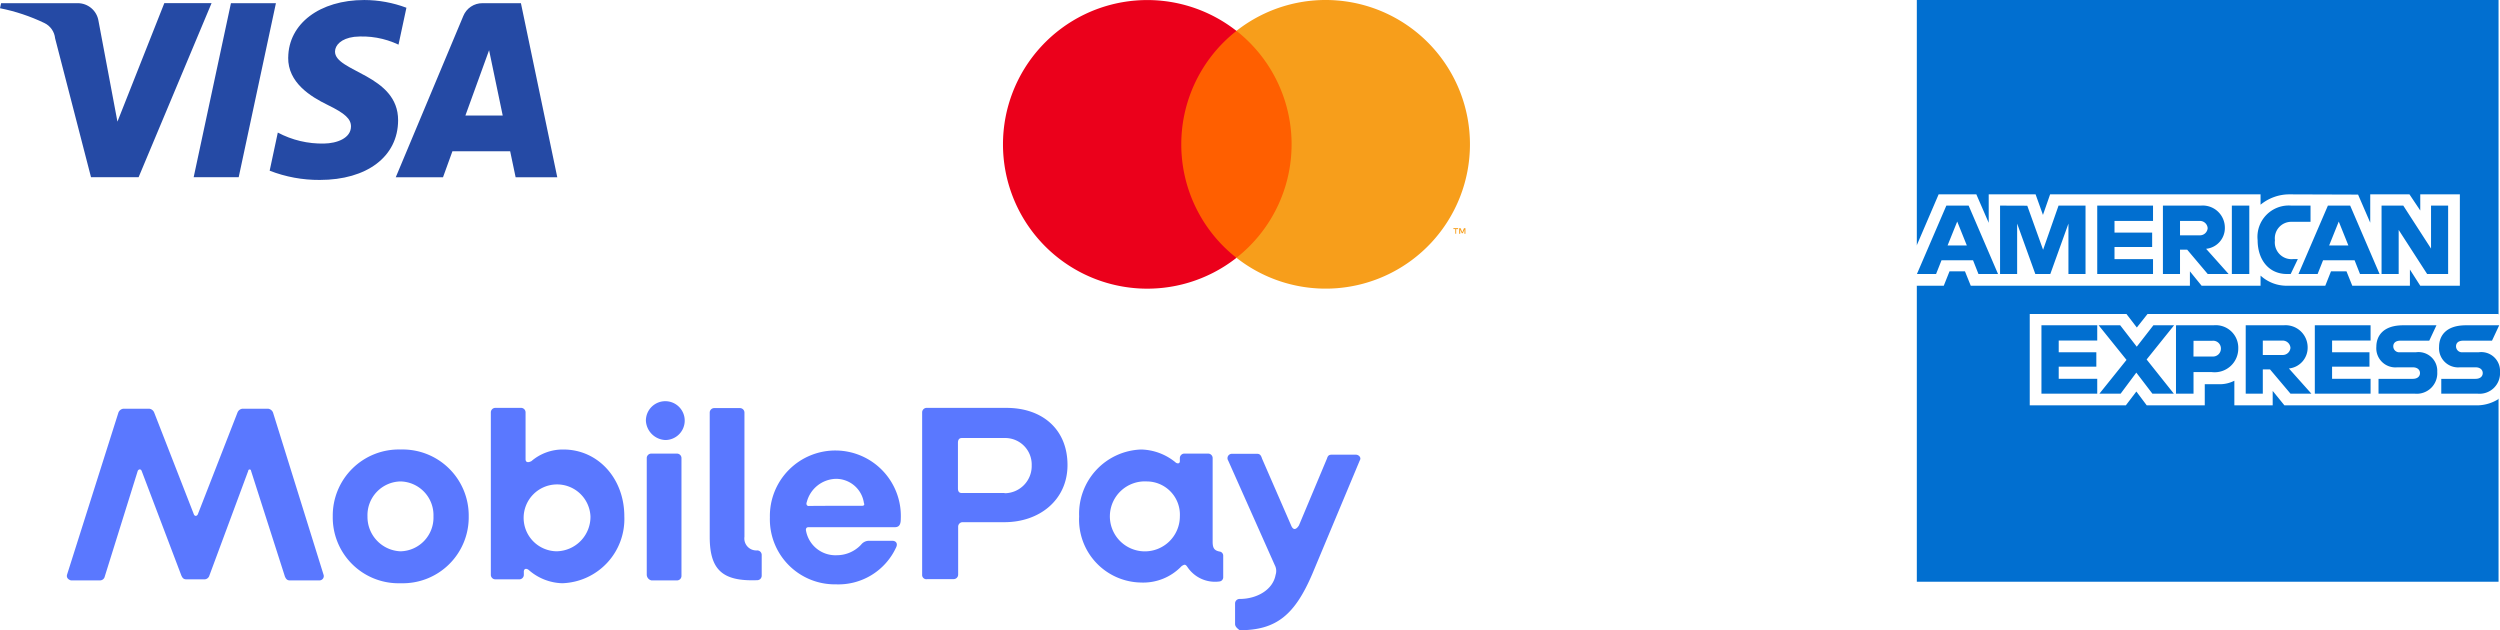 <svg xmlns="http://www.w3.org/2000/svg" xmlns:xlink="http://www.w3.org/1999/xlink" width="224.33" height="56.55" viewBox="0 0 224.33 56.55">
  <rect x="0" y="0" width="224.33" height="56.55" fill="#333333" stroke="none"/>
  <defs>
    <clipPath id="clip-path">
      <path id="Path_658" data-name="Path 658" d="M1830.681-497.041c-.029,2.249,2,3.5,3.536,4.25,1.573.766,2.1,1.257,2.1,1.941-.012,1.048-1.255,1.51-2.419,1.528a8.44,8.44,0,0,1-4.148-.986l-.731,3.422a12.166,12.166,0,0,0,4.492.829c4.243,0,7.019-2.095,7.034-5.342.017-4.121-5.7-4.35-5.662-6.192.013-.559.547-1.155,1.715-1.306a7.605,7.605,0,0,1,3.983.7l.71-3.311a10.828,10.828,0,0,0-3.781-.694c-3.994,0-6.8,2.123-6.825,5.162m17.43-4.877a1.842,1.842,0,0,0-1.719,1.146l-6.061,14.472h4.24l.844-2.332h5.181l.49,2.332h3.737l-3.261-15.618h-3.45m.593,4.219,1.224,5.865h-3.351l2.127-5.865m-23.164-4.219L1822.2-486.3h4.04l3.341-15.618h-4.039m-5.977,0-4.205,10.63-1.7-9.039a1.883,1.883,0,0,0-1.863-1.591h-6.875l-.1.453a16.822,16.822,0,0,1,3.986,1.329,1.71,1.71,0,0,1,.959,1.372l3.222,12.463h4.27l6.546-15.618h-4.243" transform="translate(0)"/>
    </clipPath>
    <linearGradient id="linear-gradient" y1="0.373" x2="0.008" y2="0.373" gradientUnits="objectBoundingBox">
      <stop offset="0" stop-color="#222357"/>
      <stop offset="1" stop-color="#254aa5"/>
    </linearGradient>
    <clipPath id="clip-SPRK_default_preset_name_custom_1">
      <rect width="224.33" height="56.55"/>
    </clipPath>
  </defs>
  <g id="SPRK_default_preset_name_custom_1" data-name="SPRK_default_preset_name_custom – 1" clip-path="url(#clip-SPRK_default_preset_name_custom_1)">
    <rect width="224.33" height="56.55" fill="#fff"/>
    <g id="Group_854" data-name="Group 854" transform="translate(0 -33)">
      <g id="Group_853" data-name="Group 853" transform="translate(-404 -577)">
        <g id="Group_839" data-name="Group 839" transform="translate(364 372)">
          <g id="American_Express-Logo.wine" transform="translate(212 238)">
            <path id="Path_654" data-name="Path 654" d="M0,0H52.2V28.179l-2.584,4.037L52.2,35.809V52.2H0V25.636l1.615-1.857L0,22Z" fill="#016fd0"/>
            <path id="Path_655" data-name="Path 655" d="M10.133,352.211v-8.2h8.677l.931,1.214.962-1.214H52.2v7.63a3.638,3.638,0,0,1-1.776.565H32.983l-1.05-1.292v1.292h-3.44v-2.205a2.886,2.886,0,0,1-1.486.308H25.838v1.9H20.63l-.93-1.24-.944,1.24ZM0,337.839l1.957-4.562H5.341l1.11,2.555v-2.555h4.207l.661,1.847.641-1.847H30.844v.929a4.074,4.074,0,0,1,2.624-.929l6.127.021,1.091,2.522v-2.543h3.52l.969,1.449v-1.449h3.553v8.2H45.175l-.929-1.453v1.453H39.075l-.52-1.292h-1.39l-.512,1.292H33.145a3.467,3.467,0,0,1-2.3-.91v.91H25.555l-1.05-1.292v1.292H4.84l-.52-1.292H2.934l-.516,1.292H0Z" transform="translate(0 -315.837)" fill="#fff"/>
            <path id="Path_656" data-name="Path 656" d="M2.832,352.565.193,358.7H1.911l.487-1.229H5.229l.484,1.229H7.47l-2.637-6.136Zm.976,1.428.863,2.147H2.943ZM7.652,358.7v-6.136l2.442.009,1.42,3.956,1.386-3.965h2.422V358.7H13.788v-4.522L12.162,358.7H10.816l-1.631-4.522V358.7Zm8.72,0v-6.136h5.006v1.373H17.922v1.05H21.3v1.292H17.922v1.09h3.456V358.7Zm5.894-6.135V358.7H23.8v-2.18h.646l1.839,2.18H28.16l-2.019-2.261a1.869,1.869,0,0,0,1.683-1.885,1.985,1.985,0,0,0-2.145-1.991Zm1.534,1.373h1.754a.7.7,0,0,1,.727.646.693.693,0,0,1-.7.646H23.8Zm6.217,4.763H28.451v-6.136h1.566Zm3.714,0h-.338c-1.636,0-2.629-1.289-2.629-3.043a2.811,2.811,0,0,1,3.048-3.093h1.7v1.453H33.75a1.476,1.476,0,0,0-1.432,1.655,1.5,1.5,0,0,0,1.655,1.688h.4Zm3.338-6.135L34.43,358.7h1.718l.487-1.229h2.831l.484,1.229h1.756l-2.637-6.136Zm.976,1.428.863,2.147H37.181Zm3.84,4.707v-6.136h1.95l2.49,3.855v-3.855h1.534V358.7H45.974l-2.553-3.956V358.7ZM11.366,369.439V363.3h5.006v1.373H12.916v1.05h3.375v1.292H12.916v1.09h3.456v1.332Zm24.53,0V363.3H40.9v1.373H37.446v1.05H40.8v1.292H37.445v1.09H40.9v1.332Zm-19.329,0L19,366.409l-2.5-3.106h1.933l1.486,1.92,1.491-1.92h1.857l-2.463,3.068,2.442,3.068H21.322l-1.443-1.89-1.408,1.89Zm6.871-6.135v6.136h1.574V367.5h1.615a2.122,2.122,0,0,0,2.4-2.135,2.02,2.02,0,0,0-2.2-2.064Zm1.574,1.388h1.7a.693.693,0,0,1,.757.706.708.708,0,0,1-.762.707h-1.7Zm4.683-1.389v6.136h1.534v-2.18h.646l1.839,2.18h1.875l-2.019-2.261a1.869,1.869,0,0,0,1.683-1.885,1.985,1.985,0,0,0-2.145-1.991Zm1.534,1.373h1.754a.7.7,0,0,1,.727.646.693.693,0,0,1-.7.646H31.228Zm10.383,4.764v-1.332h3.07c.454,0,.651-.246.651-.515s-.2-.519-.651-.519H43.295a1.715,1.715,0,0,1-1.878-1.838c0-.984.615-1.933,2.407-1.933h2.987l-.646,1.381H43.582c-.494,0-.646.259-.646.507a.535.535,0,0,0,.565.535h1.453a1.683,1.683,0,0,1,1.928,1.761,1.84,1.84,0,0,1-2,1.953Zm5.631,0v-1.332h3.07c.454,0,.651-.246.651-.515s-.2-.519-.651-.519H48.925a1.715,1.715,0,0,1-1.878-1.838c0-.984.615-1.933,2.407-1.933h2.987l-.646,1.381H49.213c-.494,0-.646.259-.646.507a.535.535,0,0,0,.565.535h1.453a1.683,1.683,0,0,1,1.928,1.761,1.84,1.84,0,0,1-2,1.953Z" transform="translate(-0.183 -334.114)" fill="#016fd0"/>
          </g>
        </g>
      </g>
      <g id="Visa_Inc.-Logo.wine" transform="translate(-1804.822 535.203)" clip-path="url(#clip-path)">
        <path id="Path_657" data-name="Path 657" d="M0-162.562,49.265-180.7l11.208,30.433L11.208-132.129" transform="translate(1799.586 -337.712)" fill="url(#linear-gradient)"/>
      </g>
      <g id="Group_840" data-name="Group 840" transform="translate(-147 -495)">
        <g id="Mastercard-Logo.wine" transform="translate(237 528)">
          <path id="rect887" d="M224.833,42.3H237.3V62.66H224.833Z" transform="translate(-210.113 -39.529)" fill="#ff5f00"/>
          <path id="path889" d="M16,13.022A12.927,12.927,0,0,1,20.951,2.843a12.949,12.949,0,1,0,0,20.362A12.927,12.927,0,0,1,16,13.022Z" transform="translate(-0.001 -0.07)" fill="#eb001b"/>
          <path id="path891" d="M617.559,313.207v-.417h.18V312.7h-.428v.086h.169v.417Zm.831,0v-.5h-.13l-.151.36-.151-.36h-.129v.5h.094v-.381l.14.327h.1l.14-.327v.381Z" transform="translate(-576.895 -292.23)" fill="#f79e1b"/>
          <path id="path893" d="M340.937,12.95a12.949,12.949,0,0,1-20.952,10.179,12.949,12.949,0,0,0,0-20.362,12.949,12.949,0,0,1,20.952,10.179Z" transform="translate(-299.035 0.002)" fill="#f79e1b"/>
        </g>
      </g>
      <g id="mobilepay-denmark-as-logo-vector" transform="translate(137.296 -152.8)">
        <path id="Path_672" data-name="Path 672" d="M-131.277,240.181l4.606-14.533a.55.55,0,0,1,.426-.348h2.361a.55.55,0,0,1,.426.348l3.561,9.134c.077.174.252.174.348,0l3.561-9.134a.55.55,0,0,1,.426-.348h2.341a.55.55,0,0,1,.426.348l4.528,14.533a.387.387,0,0,1-.348.522h-2.69c-.252,0-.348-.174-.426-.348l-3.038-9.482a.126.126,0,1,0-.252,0l-3.483,9.385a.474.474,0,0,1-.522.348H-120.6c-.252,0-.348-.174-.426-.348l-3.561-9.385c-.077-.174-.252-.174-.348,0l-2.961,9.482a.438.438,0,0,1-.426.348h-2.612C-131.181,240.626-131.355,240.452-131.277,240.181Z" transform="translate(0 -2.823)" fill="#5a78ff"/>
        <path id="Path_673" data-name="Path 673" d="M-8,250.2a5.93,5.93,0,0,1,6.1-6,5.93,5.93,0,0,1,6.1,6,5.918,5.918,0,0,1-6.1,6A5.907,5.907,0,0,1-8,250.2Zm9.037,0a3.027,3.027,0,0,0-2.961-3.135A3.027,3.027,0,0,0-4.884,250.2a3.09,3.09,0,0,0,2.961,3.135A3.027,3.027,0,0,0,1.037,250.2Z" transform="translate(-99.437 -18.065)" fill="#5a78ff"/>
        <path id="Path_674" data-name="Path 674" d="M68.686,239.433c-.252-.174-.426-.077-.426.174v.252a.406.406,0,0,1-.426.426H65.726a.406.406,0,0,1-.426-.426V225.326a.406.406,0,0,1,.426-.426H67.99a.406.406,0,0,1,.426.426v4.18c0,.252.174.348.522.174a4.329,4.329,0,0,1,2.864-1.045c3.135,0,5.476,2.612,5.476,6a5.763,5.763,0,0,1-5.573,6A4.75,4.75,0,0,1,68.686,239.433Zm5.554-4.8a3,3,0,1,0-3.038,3.135A3.09,3.09,0,0,0,74.24,234.634Z" transform="translate(-158.552 -2.5)" fill="#5a78ff"/>
        <path id="Path_675" data-name="Path 675" d="M137.2,223.542a1.742,1.742,0,1,1,1.742,1.742A1.827,1.827,0,0,1,137.2,223.542Zm.077,13.817v-10.43a.406.406,0,0,1,.426-.426h2.264a.406.406,0,0,1,.426.426v10.527a.406.406,0,0,1-.426.426H137.7A.537.537,0,0,1,137.277,237.358Z" transform="translate(-216.539 0)" fill="#5a78ff"/>
        <path id="Path_676" data-name="Path 676" d="M166.8,236.553V225.426a.406.406,0,0,1,.426-.426h2.264a.406.406,0,0,1,.426.426v11.127a1.074,1.074,0,0,0,1.122,1.219.406.406,0,0,1,.426.426v1.819a.406.406,0,0,1-.426.426C167.942,240.558,166.8,239.513,166.8,236.553Z" transform="translate(-240.411 -2.581)" fill="#5a78ff"/>
        <path id="Path_677" data-name="Path 677" d="M194.7,250.7a5.876,5.876,0,1,1,11.746.1c0,.426-.077.774-.522.774h-7.741c-.174,0-.252.077-.252.252a2.682,2.682,0,0,0,2.787,2.264,2.986,2.986,0,0,0,2.167-.948.9.9,0,0,1,.7-.348h2.09c.348,0,.522.252.348.6a5.7,5.7,0,0,1-5.4,3.309A5.831,5.831,0,0,1,194.7,250.7Zm8.263-1.045c.174,0,.252-.077.174-.252a2.529,2.529,0,0,0-2.516-2.167,2.774,2.774,0,0,0-2.612,2.09c-.077.174,0,.348.174.348C198.183,249.654,202.963,249.654,202.963,249.654Z" transform="translate(-262.912 -18.469)" fill="#5a78ff"/>
        <path id="Path_678" data-name="Path 678" d="M265.3,239.859V225.326a.406.406,0,0,1,.426-.426h7.141c3.212,0,5.476,1.916,5.476,5.128,0,3.135-2.516,5.128-5.651,5.128h-3.735a.406.406,0,0,0-.426.426v4.257a.406.406,0,0,1-.426.426h-2.342A.379.379,0,0,1,265.3,239.859Zm7.392-7.3a2.44,2.44,0,0,0,2.438-2.516,2.377,2.377,0,0,0-2.438-2.438h-3.832c-.252,0-.348.174-.348.426v4.083c0,.252.077.426.348.426h3.832Z" transform="translate(-319.85 -2.5)" fill="#5a78ff"/>
        <path id="Path_679" data-name="Path 679" d="M338.1,250.2a5.766,5.766,0,0,1,5.573-6,5.047,5.047,0,0,1,3.038,1.122c.174.174.426.174.426-.077v-.252a.406.406,0,0,1,.426-.426h2.09a.406.406,0,0,1,.426.426v7.489c0,.6.174.774.6.871a.375.375,0,0,1,.348.348v1.993a.375.375,0,0,1-.348.348,2.969,2.969,0,0,1-2.864-1.3c-.174-.252-.252-.252-.522-.077a4.75,4.75,0,0,1-3.657,1.471A5.647,5.647,0,0,1,338.1,250.2Zm9.037,0a2.98,2.98,0,0,0-2.961-3.135,3.14,3.14,0,1,0,2.961,3.135Z" transform="translate(-378.562 -18.065)" fill="#5a78ff"/>
        <path id="Path_680" data-name="Path 680" d="M407.579,261.468v-1.819a.406.406,0,0,1,.426-.426c1.471,0,2.961-.774,3.212-2.167a1.112,1.112,0,0,0-.077-.871l-4.18-9.385a.391.391,0,0,1,.348-.6h2.264c.252,0,.348.174.426.426l2.612,6c.174.426.426.426.7,0l2.516-6c.077-.252.174-.348.426-.348h2.167c.252,0,.522.252.348.522l-4.257,10.179c-1.567,3.657-3.212,5.051-6.521,5.051C407.85,261.913,407.579,261.739,407.579,261.468Z" transform="translate(-434.05 -19.678)" fill="#5a78ff"/>
      </g>
    </g>
  </g>
</svg>
